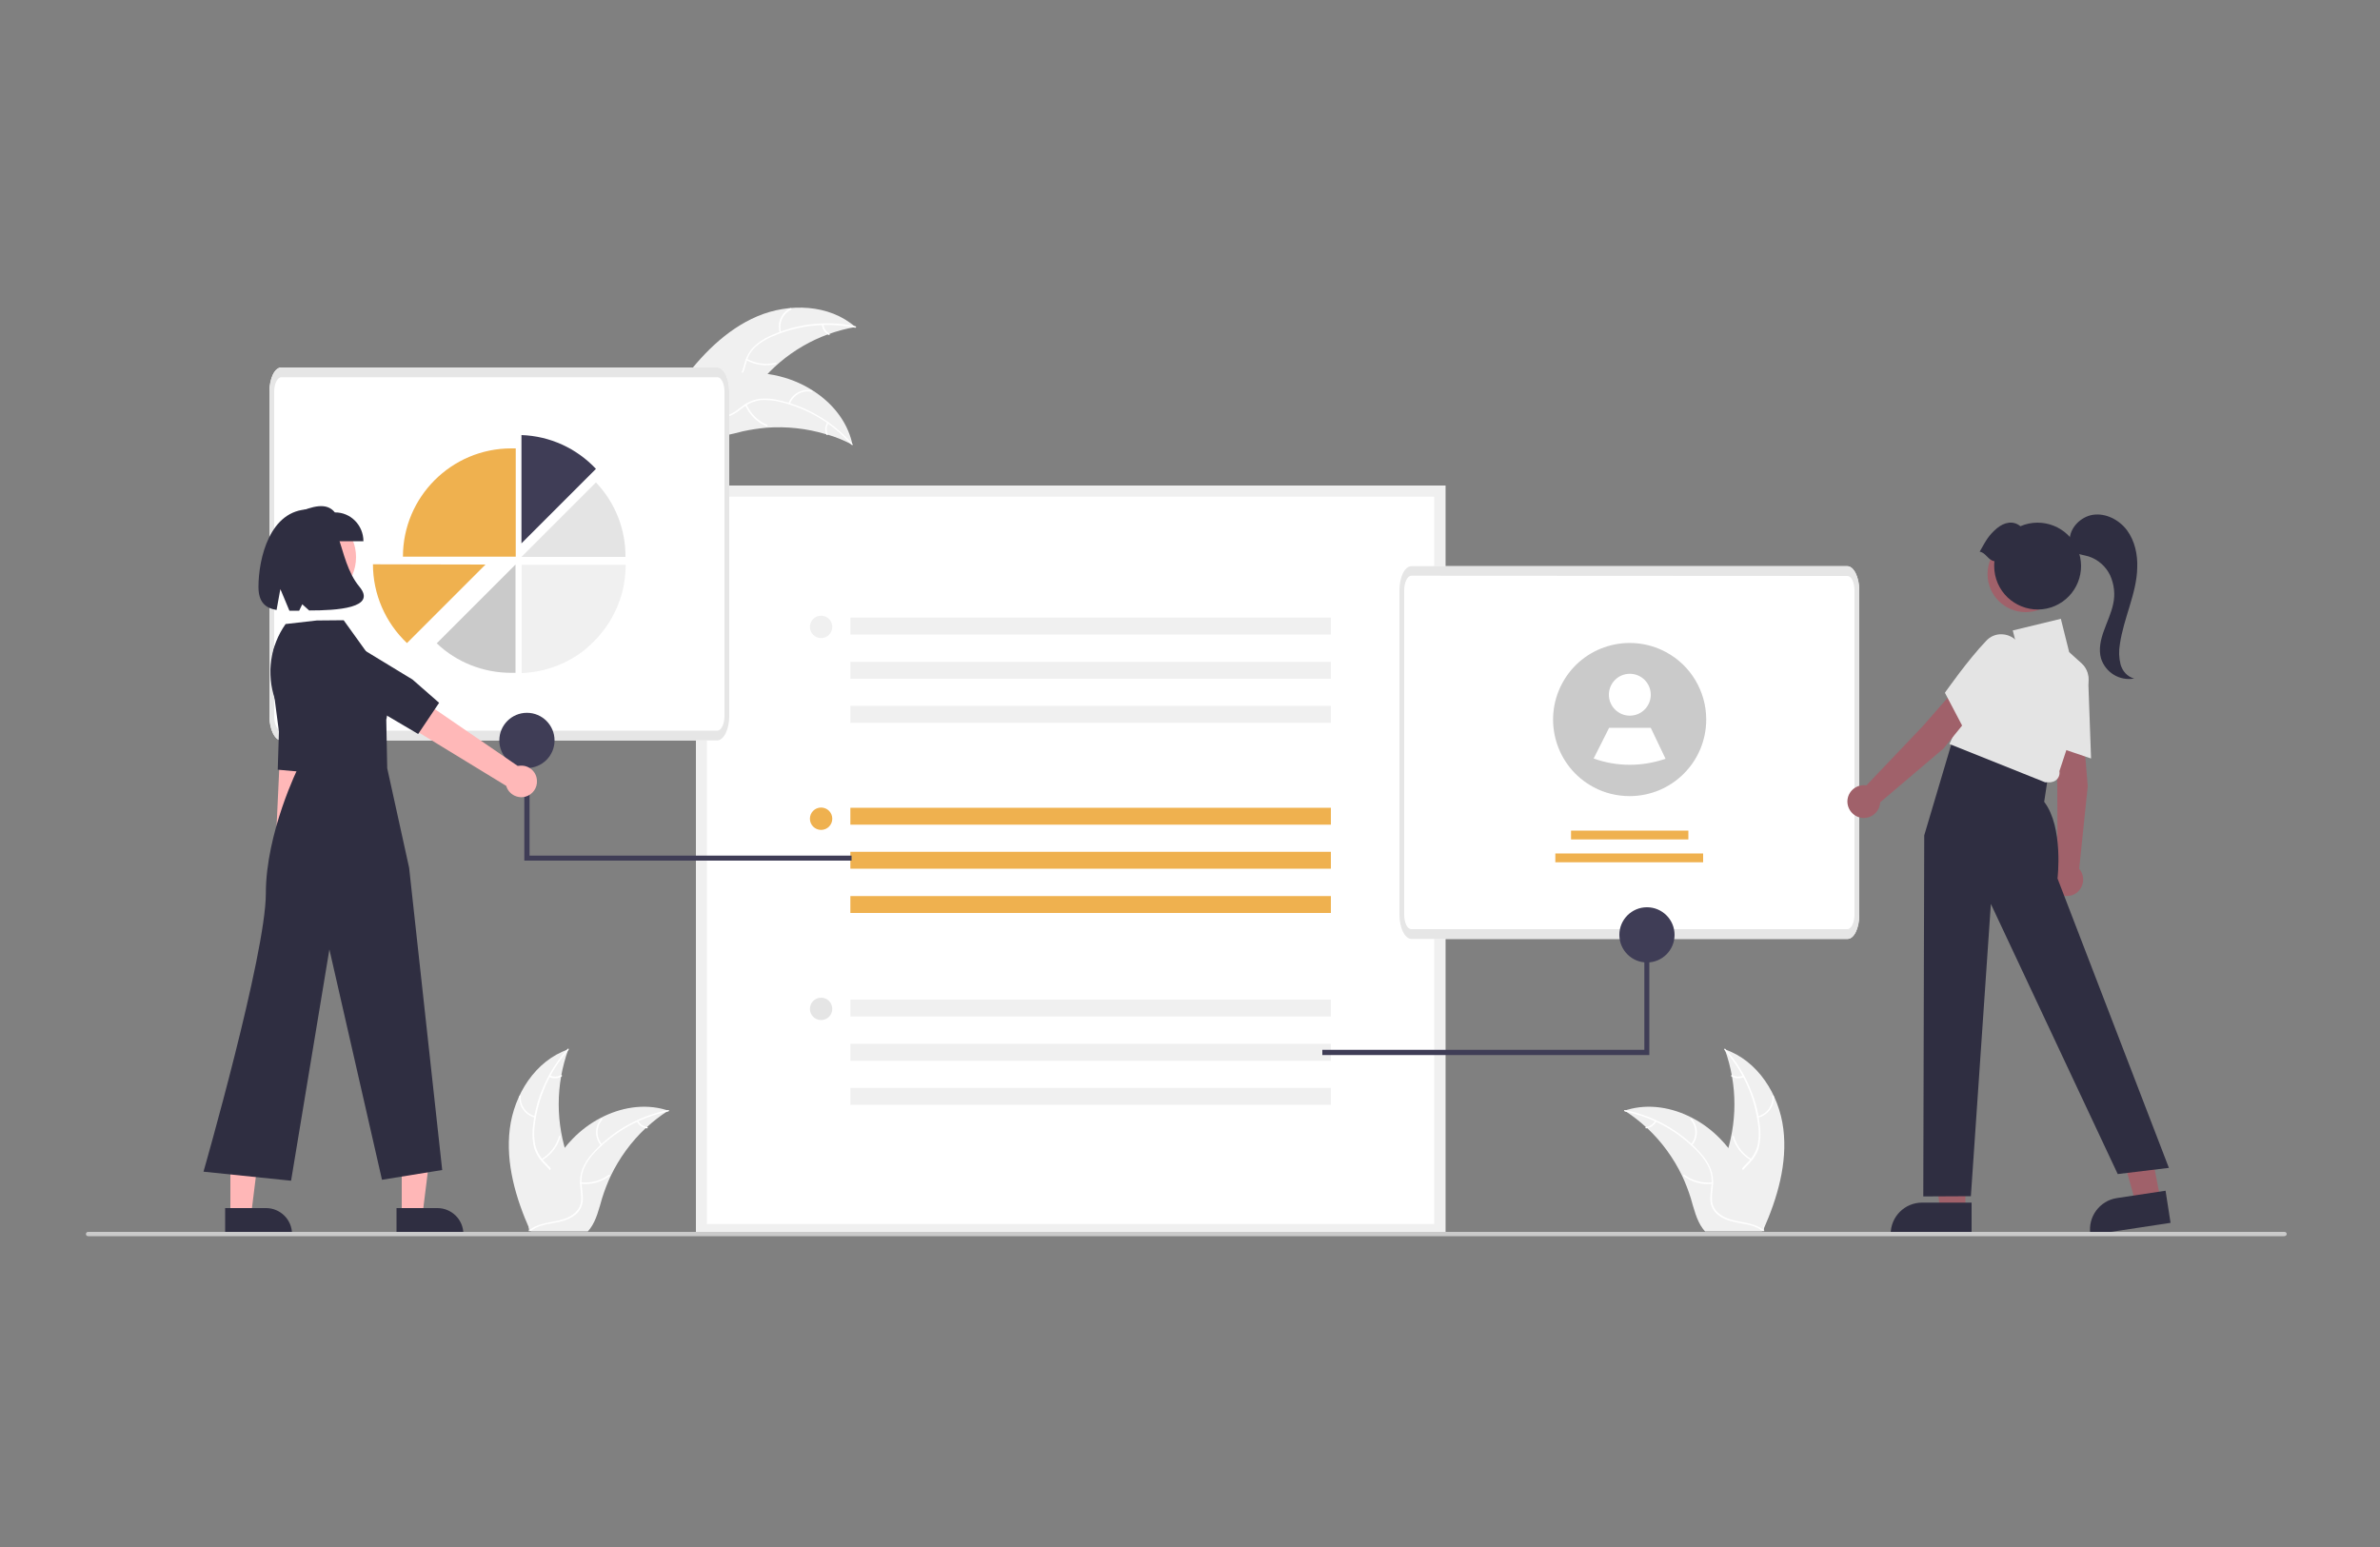 <?xml version="1.0" encoding="UTF-8"?> <!-- Generator: Adobe Illustrator 23.0.3, SVG Export Plug-In . SVG Version: 6.00 Build 0) --> <svg xmlns="http://www.w3.org/2000/svg" xmlns:xlink="http://www.w3.org/1999/xlink" version="1.1" id="b54b47cf-9e38-428f-9cf7-3883409fb3f7" x="0px" y="0px" width="1000px" height="650px" viewBox="0 0 1000 650" style="enable-background:new 0 0 1000 650;" xml:space="preserve"><rect x="0" y="0" width="1000" height="650" fill="#808080" stroke="none"/> <style type="text/css"> .st0{fill:#F0F0F0;} .st1{fill:#FFFFFF;} .st2{fill:#A0616A;} .st3{fill:#2F2E41;} .st4{fill:#EFB14F;} .st5{fill:#E5E5E5;} .st6{fill:#E6E6E6;} .st7{fill:#CACACA;} .st8{fill:#3F3D56;} .st9{fill:#E4E4E4;} .st10{fill:#FFB8B8;} .st11{fill:#FFB7B7;} </style> <path class="st0" d="M318.2,132.9c13.4-5.7,30.3-5.1,41.2,4.5c-15.6,2.7-29.8,10.9-39.9,23.1c-3.9,4.7-7.8,10.4-13.8,11.5 c-3.7,0.7-7.6-0.5-10.8-2.6c-3.2-2.1-5.8-4.9-8.3-7.7l-0.9-0.3C294.3,149.6,304.8,138.6,318.2,132.9z"></path> <path class="st1" d="M359.3,137.7c-11.8-2.4-24.1-1.1-35.1,3.8c-2.4,1-4.6,2.4-6.6,4.1c-1.9,1.7-3.2,3.9-3.9,6.3 c-0.7,2.3-1.2,4.6-2.4,6.7c-1.3,2.1-3.5,3.5-5.9,3.9c-3,0.6-6,0-9-0.6c-3.3-0.7-6.6-1.5-10-0.7c-0.4,0.1-0.5-0.5-0.1-0.6 c5.8-1.4,11.4,1.7,17.1,1.5c2.7-0.1,5.4-1.1,7-3.3c1.4-2,1.9-4.4,2.6-6.7c0.7-2.4,1.9-4.6,3.6-6.3c1.9-1.8,4-3.3,6.4-4.4 c5.3-2.5,10.9-4.2,16.7-5c6.6-0.9,13.3-0.7,19.8,0.7C359.9,137.2,359.7,137.8,359.3,137.7L359.3,137.7z"></path> <path class="st1" d="M327.6,139.7c-1.2-4,0.7-8.4,4.5-10.2c0.4-0.2,0.7,0.4,0.3,0.6c-3.5,1.7-5.3,5.7-4.2,9.5 C328.3,140,327.7,140.1,327.6,139.7z"></path> <path class="st1" d="M313.9,150.8c3.6,2,7.9,2.6,12,1.6c0.4-0.1,0.5,0.5,0.1,0.6c-4.2,1-8.7,0.4-12.5-1.7 C313.1,151.1,313.5,150.6,313.9,150.8z"></path> <path class="st1" d="M346,136.3c0.1,1.6,1.1,3.1,2.5,3.9c0.4,0.2,0,0.7-0.4,0.5c-1.6-0.9-2.6-2.5-2.8-4.3c0-0.2,0.1-0.3,0.2-0.4 C345.8,136,346,136.1,346,136.3L346,136.3z"></path> <path class="st0" d="M358.1,186.8c-0.2-0.1-0.5-0.2-0.7-0.3c-3.1-1.6-6.3-2.9-9.7-3.9c-0.3-0.1-0.5-0.2-0.8-0.2 c-8-2.4-16.4-3.3-24.8-2.7c-3.3,0.3-6.6,0.8-9.9,1.5c-4.5,1.1-9.3,2.6-13.7,2.1c-0.5,0-0.9-0.1-1.4-0.2l-11.9-20.6 c0-0.1,0-0.1,0-0.2l-0.5-0.8c0.2-0.1,0.3-0.1,0.5-0.2c0.1,0,0.2-0.1,0.3-0.1c0.1,0,0.1,0,0.2-0.1c0,0,0,0,0.1,0c0.1,0,0.1,0,0.2-0.1 c1-0.3,1.9-0.6,2.9-0.8c0,0,0,0,0,0c7.4-2.1,14.9-3.3,22.6-3.7c0.2,0,0.5,0,0.7,0c3.4-0.1,6.8,0.1,10.2,0.6c1.9,0.3,3.7,0.6,5.5,1.1 c4.7,1.2,9.2,3.1,13.3,5.7c8.2,5.1,14.6,12.8,16.8,22.1C358,186.3,358.1,186.5,358.1,186.8z"></path> <path class="st1" d="M357.8,186.9c-8-9.1-18.6-15.4-30.3-18.1c-2.5-0.6-5.1-0.8-7.7-0.7c-2.5,0.3-4.9,1.2-7,2.7 c-1.9,1.4-3.7,3-6,3.9c-2.3,0.9-4.9,0.7-7.1-0.4c-2.7-1.3-4.8-3.6-6.8-5.9c-2.2-2.5-4.4-5.2-7.6-6.5c-0.4-0.2-0.1-0.7,0.3-0.6 c5.5,2.3,8,8.2,12.8,11.5c2.2,1.5,4.9,2.4,7.6,1.5c2.3-0.7,4.2-2.4,6.1-3.8c2-1.5,4.3-2.5,6.7-2.9c2.6-0.3,5.2-0.2,7.7,0.4 c5.7,1.2,11.2,3.2,16.3,6.1c5.8,3.2,11,7.5,15.4,12.5C358.6,186.8,358.1,187.2,357.8,186.9z"></path> <path class="st1" d="M331.3,169.4c1.5-4,5.6-6.2,9.8-5.4c0.4,0.1,0.3,0.7-0.1,0.6c-3.9-0.8-7.7,1.4-9.1,5.1 C331.8,170.1,331.2,169.8,331.3,169.4L331.3,169.4z"></path> <path class="st1" d="M313.7,170c1.7,3.8,4.8,6.9,8.6,8.5c0.4,0.2,0.1,0.7-0.3,0.6c-4-1.7-7.2-4.9-8.9-8.9 C312.9,169.8,313.5,169.6,313.7,170L313.7,170z"></path> <path class="st1" d="M348.1,177.8c-0.9,1.4-1,3.1-0.3,4.6c0.2,0.4-0.4,0.6-0.6,0.2c-0.7-1.7-0.6-3.6,0.4-5.1 c0.1-0.2,0.3-0.2,0.4-0.2C348.1,177.5,348.1,177.6,348.1,177.8L348.1,177.8z"></path> <polygon class="st2" points="825.8,508.7 815.2,508.7 810.2,468.1 825.8,468.1 "></polygon> <path class="st3" d="M828.4,518.9l-34,0v-0.4c0-7.3,5.9-13.2,13.2-13.2h0l20.8,0L828.4,518.9z"></path> <polygon class="st2" points="907.8,504.1 897.4,505.7 886.4,466.3 900,463.9 "></polygon> <path class="st3" d="M912,513.8l-33.6,5.1l-0.1-0.4c-1.1-7.2,3.9-14,11.1-15.1l0,0l20.5-3.1L912,513.8z"></path> <path class="st1" d="M607.2,518.9H292.4V204h314.9V518.9z"></path> <path class="st0" d="M607.2,518.9H292.4V204h314.9V518.9z M297,514.3h305.6V208.7H297L297,514.3z"></path> <rect x="357.3" y="339.4" class="st4" width="201.9" height="7.1"></rect> <rect x="357.3" y="357.9" class="st4" width="201.9" height="7.1"></rect> <rect x="357.3" y="376.5" class="st4" width="201.9" height="7.1"></rect> <circle class="st4" cx="345" cy="344" r="4.7"></circle> <rect x="357.3" y="259.5" class="st0" width="201.9" height="7.1"></rect> <rect x="357.3" y="278.1" class="st0" width="201.9" height="7.1"></rect> <rect x="357.3" y="296.6" class="st0" width="201.9" height="7.1"></rect> <circle class="st0" cx="345" cy="263.4" r="4.7"></circle> <rect x="357.3" y="420" class="st0" width="201.9" height="7.1"></rect> <rect x="357.3" y="438.6" class="st0" width="201.9" height="7.1"></rect> <rect x="357.3" y="457.1" class="st0" width="201.9" height="7.1"></rect> <circle class="st5" cx="345" cy="423.9" r="4.7"></circle> <path id="a663a212-5a7a-4ecb-8a2f-6fa6ae0edb66" class="st1" d="M776.3,394.5H593c-2.7,0-5-4.6-5-10.2V248.1c0-5.6,2.2-10.2,5-10.2 h183.2c2.7,0,5,4.6,5,10.2v136.3C781.2,390,779,394.5,776.3,394.5z"></path> <path id="a98f1666-d830-4ea5-aaaf-8bede3f0142e" class="st6" d="M776.3,394.5H593c-2.7,0-5-4.6-5-10.2V248.1c0-5.6,2.2-10.2,5-10.2 h183.2c2.7,0,5,4.6,5,10.2v136.3C781.2,390,779,394.5,776.3,394.5z M593,241.9c-1.6,0-3,2.7-3,6.1v136.3c0,3.4,1.3,6.1,3,6.1h183.2 c1.6,0,3-2.7,3-6.1V248.1c0-3.4-1.3-6.1-3-6.1L593,241.9z"></path> <rect x="660.1" y="349" class="st4" width="49.3" height="3.7"></rect> <rect x="653.5" y="358.6" class="st4" width="62.1" height="3.7"></rect> <path class="st7" d="M716.9,302.3c0,17.8-14.4,32.2-32.2,32.2c-5.3,0-10.6-1.3-15.2-3.8l0,0c-15.7-8.4-21.5-28-13.1-43.6 c8.4-15.7,28-21.5,43.6-13.1C710.3,279.5,716.9,290.4,716.9,302.3z"></path> <circle class="st1" cx="684.8" cy="291.9" r="8.8"></circle> <path class="st1" d="M699.8,318.8c-9.8,3.4-20.5,3.4-30.2-0.1l0,0l6.5-12.9h17.5L699.8,318.8z"></path> <polygon class="st8" points="555.6,443.3 693,443.3 693,383 690.9,383 690.9,441.1 555.6,441.1 "></polygon> <circle class="st8" cx="692" cy="392.8" r="11.6"></circle> <path id="afd00def-263c-4571-9f5d-7c41b30310dc" class="st1" d="M301.4,311.1H118.2c-2.7,0-5-4.6-5-10.2V164.6 c0-5.6,2.2-10.2,5-10.2h183.2c2.7,0,5,4.6,5,10.2v136.3C306.4,306.5,304.1,311,301.4,311.1z"></path> <path id="e92130d0-80d8-429c-a3ca-73c1ffe05a6e" class="st6" d="M301.4,311.1H118.2c-2.7,0-5-4.6-5-10.2V164.6 c0-5.6,2.2-10.2,5-10.2h183.2c2.7,0,5,4.6,5,10.2v136.3C306.4,306.5,304.1,311,301.4,311.1z M118.2,158.5c-1.6,0-3,2.7-3,6.1v136.3 c0,3.4,1.3,6.1,3,6.1h183.2c1.6,0,3-2.7,3-6.1V164.6c0-3.4-1.3-6.1-3-6.1L118.2,158.5z"></path> <path class="st8" d="M250.4,197c-8.2-8.7-19.4-13.8-31.3-14.2v45.5L250.4,197z"></path> <path class="st9" d="M250.4,202.7l-31.3,31.3h43.7C262.9,222.3,258.4,211.1,250.4,202.7z"></path> <path class="st0" d="M262.9,237.2c0,2.8-0.3,5.7-0.8,8.5c0,0.2-0.1,0.4-0.1,0.7c-1,4.9-2.8,9.5-5.3,13.8c-0.1,0.2-0.3,0.5-0.4,0.7v0 c-2.5,4.1-5.6,7.7-9.1,10.8c-0.2,0.2-0.4,0.3-0.5,0.5c-7.7,6.5-17.4,10.2-27.5,10.6v-45.5H262.9z"></path> <path class="st7" d="M214.8,282.7c0.6,0,1.2,0,1.8,0v-45.5l-33.1,33.1C191.9,278.3,203.1,282.7,214.8,282.7z"></path> <path class="st4" d="M214.8,188.4c-25.1,0-45.5,20.4-45.5,45.5c0,0,0,0,0,0h47.4v-45.5C216.1,188.4,215.5,188.4,214.8,188.4z"></path> <path class="st4" d="M204,237.2l-9.6,9.6l-0.3,0.3l0,0l-8.3,8.3l-0.3,0.3l-9,9l-0.3,0.3v0l-5.2,5.2c-9.1-8.6-14.3-20.6-14.3-33.1 L204,237.2z"></path> <polygon class="st8" points="357.8,361.6 220.3,361.6 220.3,301.4 222.5,301.4 222.5,359.5 357.8,359.5 "></polygon> <circle class="st8" cx="221.4" cy="311.1" r="11.6"></circle> <path class="st2" d="M875.3,307.3l-11.7,3.1l0.8,19l0.1,34.5c-3.1,2.2-3.9,6.5-1.8,9.6c2.2,3.1,6.5,3.9,9.6,1.8 c3.1-2.2,3.9-6.5,1.8-9.6c-0.1-0.2-0.3-0.4-0.5-0.6l3.6-34.7L875.3,307.3z"></path> <path class="st9" d="M878.6,318.7l-17.1-5.8l0-0.3c0-0.2-2.5-16.4-2.5-27.5c-0.1-2.5,1-4.9,2.8-6.6c2.6-2.4,6.4-3,9.7-1.6 c3.5,1.4,5.8,4.7,5.9,8.5L878.6,318.7z"></path> <path class="st3" d="M846.8,317.1l-26.2-6.8L808.5,351l-0.4,151.7l20-0.1l8.4-122.8l53.3,113.5l21.5-2.6l-46.8-121.6 c0,0,2.6-21.5-5.6-32.2l1.7-11.2L846.8,317.1z"></path> <path class="st9" d="M861.3,328.7l-2,0l-40.2-16.1l19.2-42.8l9.1,1.7l-1.7-6.6l20.2-4.9l3.5,14l5.2,4.7c2.7,2.4,3.6,6.2,2.5,9.6 L865.3,324c0.4,2.2-1.1,4.3-3.3,4.6C861.8,328.7,861.5,328.7,861.3,328.7z"></path> <path class="st2" d="M831.1,296.6l-10.6-5.9L808,305l-23.8,25c-3.8-0.6-7.3,2-7.9,5.7s2,7.3,5.7,7.9c3.8,0.6,7.3-2,7.9-5.7 c0-0.3,0.1-0.5,0.1-0.8l26.6-22.6L831.1,296.6z"></path> <path class="st9" d="M825.6,307.1l-8.4-16l0.1-0.2c0.1-0.1,9.5-13.6,17.2-21.6c1.7-1.9,4.1-2.9,6.6-2.8c3.6,0.1,6.7,2.3,8.1,5.6 c1.5,3.4,0.9,7.4-1.6,10.2L825.6,307.1z"></path> <circle class="st2" cx="851.1" cy="241.2" r="16"></circle> <path class="st3" d="M831.8,231.8c2.7-4.8,3.7-6.8,7.2-9.8c3.1-2.6,6.9-3.4,9.9-0.9c9.3-4,20,0.3,24,9.5c4,9.3-0.3,20-9.5,24 s-20-0.3-24-9.5c-1-2.3-1.5-4.8-1.5-7.2c0-0.7,0-1.4,0.1-2.1C835.3,235.4,834.4,232.2,831.8,231.8z"></path> <path class="st10" d="M122.9,371.9c2.9-1.7,3.8-5.4,2.1-8.3c-0.2-0.3-0.4-0.6-0.6-0.9l7.8-78.5l-13.1,0.9l-3.6,77.3 c-2.4,2.4-2.4,6.2,0,8.6C117.4,373,120.5,373.4,122.9,371.9L122.9,371.9z"></path> <path class="st3" d="M113.8,281.4l3.4,26l-0.5,16l14.4,1.3l2.9-13.3l1.6-35.1c0.2-5.5-3.8-10.3-9.3-10.9l0,0 c-5.7-0.7-10.9,3.4-11.6,9L113.8,281.4z"></path> <polygon class="st11" points="168.8,510.5 177.5,510.5 181.7,476.8 168.8,476.8 "></polygon> <path class="st3" d="M166.6,507.6l17.2,0h0c6,0,10.9,4.9,10.9,10.9v0.4l-28.1,0L166.6,507.6z"></path> <polygon class="st11" points="96.8,510.5 105.5,510.5 109.7,476.8 96.8,476.8 "></polygon> <path class="st3" d="M94.6,507.6l17.2,0h0c6,0,10.9,4.9,10.9,10.9v0.4l-28.1,0L94.6,507.6z"></path> <circle class="st10" cx="130.7" cy="234.1" r="18.9"></circle> <path class="st3" d="M133.1,260.7l-13.1,1.5l0,0c-6.5,9.2-8.1,20.9-4.5,31.5l9.9,28.6c0,0-13.7,27.5-13.7,53.1 c0,25.6-26.2,116.9-26.2,116.9l36.8,3.8l16.1-97.2l22.1,96.8l25.3-4.1l-13.9-127l-9.2-41.8l-0.4-20.4c0,0,3.9-15.3-5.9-25.1 l-12-16.7L133.1,260.7z"></path> <path class="st10" d="M225.6,328c-0.1-3.6-3.2-6.5-6.9-6.3c-0.4,0-0.8,0.1-1.2,0.1L146.3,273l-6,13l72.4,44.2c1,3.5,4.7,5.5,8.2,4.5 C223.8,333.8,225.8,331.1,225.6,328L225.6,328z"></path> <path class="st3" d="M133.8,289.1l26.8,10.4l15.1,8.9l8.8-13.1l-11.2-9.8l-32.9-20c-5.2-3.1-11.9-1.8-15.3,3.2l0,0 c-3.6,5.1-2.5,12.2,2.6,15.9L133.8,289.1z"></path> <path class="st3" d="M152.7,227.4H125v-12.1c6.1-2.4,12.1-4.5,15.7,0C147.3,215.2,152.7,220.7,152.7,227.4z"></path> <path class="st3" d="M129.9,214c-16.6,0.1-21.3,20.8-21.3,32.6c0,6.5,3,8.9,7.6,9.7l1.6-8.8l3.8,9.1c1.3,0,2.7,0,4.1,0l1.3-2.7 l2.9,2.6c11.7,0,28.6-1,21.1-10C141.1,234.6,144.4,214,129.9,214z"></path> <path class="st3" d="M891,279.2c-0.7-2.8-0.8-5.7-0.3-8.5c0.8-5.5,2.5-10.7,4.1-16c1.6-5.3,3.1-10.7,3.2-16.2 c0.2-5.5-1-11.2-4.3-15.7c-3.3-4.4-8.9-7.3-14.3-6.5c-5.2,0.8-9.8,5.5-9.8,10.7c-0.9,1.7,0.3,4,2,5c1.8,1,4,1.2,6,1.8 c4,1.3,7.2,4.2,9,7.9c1.7,3.8,2.2,8,1.3,12c-0.8,3.9-2.6,7.6-3.9,11.3c-1.4,3.8-2.3,7.9-1.2,11.7c1.9,5.9,7.8,9.5,13.9,8.4 C893.8,284.3,891.8,282,891,279.2z"></path> <path class="st7" d="M959.8,519.4H37c-0.5,0-0.9-0.4-0.9-0.9s0.4-0.9,0.9-0.9h922.9c0.5,0,0.9,0.4,0.9,0.9S960.3,519.4,959.8,519.4z "></path> <path class="st0" d="M749.3,474.3c-1.8-14.5-10.8-28.7-24.6-33.4c5.4,14.9,5.4,31.2,0,46.1c-2.1,5.7-5.1,11.9-3.1,17.7 c1.2,3.6,4.3,6.3,7.7,8.1c3.4,1.7,7.2,2.5,10.9,3.3l0.7,0.6C746.8,503.4,751.1,488.8,749.3,474.3z"></path> <path class="st1" d="M724.5,441.1c8,9,13,20.3,14.3,32.3c0.3,2.6,0.2,5.2-0.3,7.7c-0.6,2.5-1.8,4.7-3.5,6.6 c-1.6,1.7-3.4,3.3-4.6,5.5c-1.1,2.2-1.3,4.8-0.4,7.1c1,2.9,3,5.2,5,7.5c2.2,2.5,4.6,5,5.6,8.3c0.1,0.4,0.7,0.2,0.6-0.2 c-1.7-5.7-7.2-9-9.8-14.1c-1.2-2.4-1.8-5.2-0.6-7.7c1-2.2,2.9-3.9,4.5-5.6c1.7-1.8,3-3.9,3.7-6.3c0.6-2.5,0.8-5.1,0.6-7.7 c-0.5-5.8-1.8-11.5-4.1-16.9c-2.5-6.2-6.1-11.9-10.5-16.8C724.7,440.3,724.3,440.8,724.5,441.1L724.5,441.1z"></path> <path class="st1" d="M738.7,469.6c4.1-1,6.9-4.8,6.6-9c0-0.4-0.7-0.4-0.6,0c0.3,3.9-2.3,7.5-6.1,8.4 C738,469,738.3,469.7,738.7,469.6L738.7,469.6z"></path> <path class="st1" d="M735.9,487c-3.6-2.1-6.2-5.6-7.4-9.6c-0.1-0.4-0.7-0.2-0.6,0.2c1.2,4.2,4,7.7,7.7,9.9 C736,487.8,736.3,487.2,735.9,487L735.9,487z"></path> <path class="st1" d="M732.4,451.9c-1.5,0.7-3.2,0.6-4.6-0.2c-0.4-0.2-0.6,0.4-0.3,0.6c1.6,0.9,3.5,1,5.1,0.3 c0.2-0.1,0.3-0.2,0.2-0.4C732.7,452,732.5,451.9,732.4,451.9L732.4,451.9z"></path> <path class="st0" d="M682.6,466.7c0.2,0.1,0.4,0.3,0.7,0.4c2.9,1.9,5.7,4.1,8.2,6.4c0.2,0.2,0.4,0.4,0.6,0.5 c6.1,5.7,11.1,12.6,14.7,20.1c1.4,3,2.6,6.1,3.6,9.3c1.3,4.4,2.4,9.3,5.1,12.9c0.3,0.4,0.6,0.7,0.9,1.1h23.8c0.1,0,0.1,0,0.2-0.1 l0.9,0c0-0.2-0.1-0.3-0.1-0.5c0-0.1,0-0.2-0.1-0.3c0-0.1,0-0.1,0-0.2c0,0,0,0,0-0.1c0-0.1,0-0.1,0-0.2c-0.2-1-0.5-1.9-0.7-2.9 c0,0,0,0,0,0c-1.9-7.4-4.6-14.6-8.1-21.4c-0.1-0.2-0.2-0.4-0.3-0.6c-1.6-3-3.5-5.9-5.6-8.5c-1.2-1.5-2.4-2.9-3.7-4.2 c-3.4-3.5-7.3-6.4-11.5-8.6c-8.5-4.5-18.4-6.2-27.5-3.5C683.1,466.6,682.8,466.6,682.6,466.7z"></path> <path class="st1" d="M682.7,467c11.8,2.4,22.6,8.4,30.9,17.2c1.8,1.9,3.3,4,4.4,6.4c1,2.3,1.4,4.9,1.1,7.4c-0.2,2.4-0.7,4.7-0.4,7.1 c0.4,2.4,1.8,4.6,3.9,5.9c2.5,1.7,5.5,2.4,8.5,2.9c3.3,0.6,6.7,1.2,9.4,3.3c0.3,0.2,0.7-0.3,0.4-0.5c-4.8-3.6-11.1-2.8-16.3-5.3 c-2.4-1.2-4.5-3.1-5.1-5.8c-0.5-2.4,0-4.8,0.2-7.2c0.3-2.5,0-4.9-0.9-7.3c-1-2.4-2.4-4.6-4.2-6.5c-3.9-4.4-8.4-8.1-13.4-11.1 c-5.7-3.4-12-5.8-18.5-7.1C682.3,466.3,682.3,466.9,682.7,467L682.7,467z"></path> <path class="st1" d="M711,481.2c2.7-3.3,2.6-8-0.2-11.2c-0.3-0.3-0.8,0.1-0.5,0.4c2.6,2.9,2.7,7.4,0.2,10.4 C710.3,481.2,710.8,481.5,711,481.2z"></path> <path class="st1" d="M719.4,496.8c-4.2,0.4-8.3-0.7-11.7-3.2c-0.3-0.2-0.7,0.3-0.4,0.5c3.5,2.6,7.8,3.8,12.2,3.3 C719.9,497.4,719.8,496.7,719.4,496.8z"></path> <path class="st1" d="M695.4,470.9c-0.8,1.5-2.2,2.4-3.8,2.6c-0.4,0-0.3,0.7,0.1,0.6c1.8-0.2,3.4-1.3,4.2-2.9 c0.1-0.1,0.1-0.3-0.1-0.4C695.7,470.7,695.5,470.8,695.4,470.9L695.4,470.9z"></path> <path class="st0" d="M214.2,474.3c1.8-14.5,10.8-28.7,24.6-33.4c-5.4,14.9-5.4,31.2,0,46.1c2.1,5.7,5.1,11.9,3.1,17.7 c-1.2,3.6-4.3,6.3-7.7,8.1c-3.4,1.7-7.2,2.5-10.9,3.3l-0.7,0.6C216.7,503.4,212.4,488.8,214.2,474.3z"></path> <path class="st1" d="M238.9,441.1c-8,9-13,20.3-14.3,32.3c-0.3,2.6-0.2,5.2,0.3,7.7c0.6,2.5,1.8,4.7,3.5,6.6 c1.6,1.7,3.4,3.3,4.6,5.5c1.1,2.2,1.3,4.8,0.4,7.1c-1,2.9-3,5.2-5,7.5c-2.2,2.5-4.6,5-5.6,8.3c-0.1,0.4-0.7,0.2-0.6-0.2 c1.7-5.7,7.2-9,9.8-14.1c1.2-2.4,1.8-5.2,0.6-7.7c-1-2.2-2.9-3.9-4.5-5.6c-1.7-1.8-3-3.9-3.7-6.3c-0.6-2.5-0.8-5.1-0.6-7.7 c0.5-5.8,1.8-11.5,4.1-16.9c2.5-6.2,6.1-11.9,10.5-16.8C238.8,440.3,239.2,440.8,238.9,441.1L238.9,441.1z"></path> <path class="st1" d="M224.8,469.6c-4.1-1-6.9-4.8-6.6-9c0-0.4,0.7-0.4,0.6,0c-0.3,3.9,2.3,7.5,6.1,8.4 C225.4,469,225.2,469.7,224.8,469.6z"></path> <path class="st1" d="M227.5,487c3.6-2.1,6.2-5.6,7.4-9.6c0.1-0.4,0.7-0.2,0.6,0.2c-1.2,4.2-4,7.7-7.7,9.9 C227.5,487.8,227.2,487.2,227.5,487L227.5,487z"></path> <path class="st1" d="M231.1,451.9c1.5,0.7,3.2,0.6,4.6-0.2c0.4-0.2,0.6,0.4,0.3,0.6c-1.6,0.9-3.5,1-5.1,0.3 c-0.2-0.1-0.3-0.2-0.2-0.4C230.7,452,230.9,451.9,231.1,451.9L231.1,451.9z"></path> <path class="st0" d="M280.8,466.7c-0.2,0.1-0.4,0.3-0.7,0.4c-2.9,1.9-5.7,4.1-8.2,6.4c-0.2,0.2-0.4,0.4-0.6,0.5 c-6.1,5.7-11.1,12.6-14.7,20.1c-1.4,3-2.6,6.1-3.6,9.3c-1.3,4.4-2.4,9.3-5.1,12.9c-0.3,0.4-0.6,0.7-0.9,1.1h-23.8 c-0.1,0-0.1,0-0.2-0.1l-0.9,0c0-0.2,0.1-0.3,0.1-0.5c0-0.1,0-0.2,0.1-0.3c0-0.1,0-0.1,0-0.2c0,0,0,0,0-0.1c0-0.1,0-0.1,0-0.2 c0.2-1,0.5-1.9,0.7-2.9c0,0,0,0,0,0c1.9-7.4,4.6-14.6,8.1-21.4c0.1-0.2,0.2-0.4,0.3-0.6c1.6-3,3.5-5.9,5.6-8.5 c1.2-1.5,2.4-2.9,3.7-4.2c3.4-3.5,7.3-6.4,11.5-8.6c8.5-4.5,18.4-6.2,27.5-3.5C280.4,466.6,280.6,466.6,280.8,466.7z"></path> <path class="st1" d="M280.8,467c-11.8,2.4-22.6,8.4-30.9,17.2c-1.8,1.9-3.3,4-4.4,6.4c-1,2.3-1.4,4.9-1.1,7.4 c0.2,2.4,0.7,4.7,0.4,7.1c-0.4,2.4-1.8,4.6-3.9,5.9c-2.5,1.7-5.5,2.4-8.5,2.9c-3.3,0.6-6.7,1.2-9.4,3.3c-0.3,0.2-0.7-0.3-0.4-0.5 c4.8-3.6,11.1-2.8,16.3-5.3c2.4-1.2,4.5-3.1,5.1-5.8c0.5-2.4,0-4.8-0.2-7.2c-0.3-2.5,0-4.9,0.9-7.3c1-2.4,2.4-4.6,4.2-6.5 c3.9-4.4,8.4-8.1,13.4-11.1c5.7-3.4,12-5.8,18.5-7.1C281.2,466.3,281.2,466.9,280.8,467L280.8,467z"></path> <path class="st1" d="M252.4,481.2c-2.7-3.3-2.6-8,0.2-11.2c0.3-0.3,0.8,0.1,0.5,0.4c-2.6,2.9-2.7,7.4-0.2,10.4 C253.2,481.2,252.7,481.5,252.4,481.2z"></path> <path class="st1" d="M244.1,496.8c4.2,0.4,8.3-0.7,11.7-3.2c0.3-0.2,0.7,0.3,0.4,0.5c-3.5,2.6-7.8,3.8-12.2,3.3 C243.6,497.4,243.7,496.7,244.1,496.8L244.1,496.8z"></path> <path class="st1" d="M268.1,470.9c0.8,1.5,2.2,2.4,3.8,2.6c0.4,0,0.3,0.7-0.1,0.6c-1.8-0.2-3.4-1.3-4.2-2.9 c-0.1-0.1-0.1-0.3,0.1-0.4C267.7,470.7,267.9,470.8,268.1,470.9L268.1,470.9z"></path> </svg> 